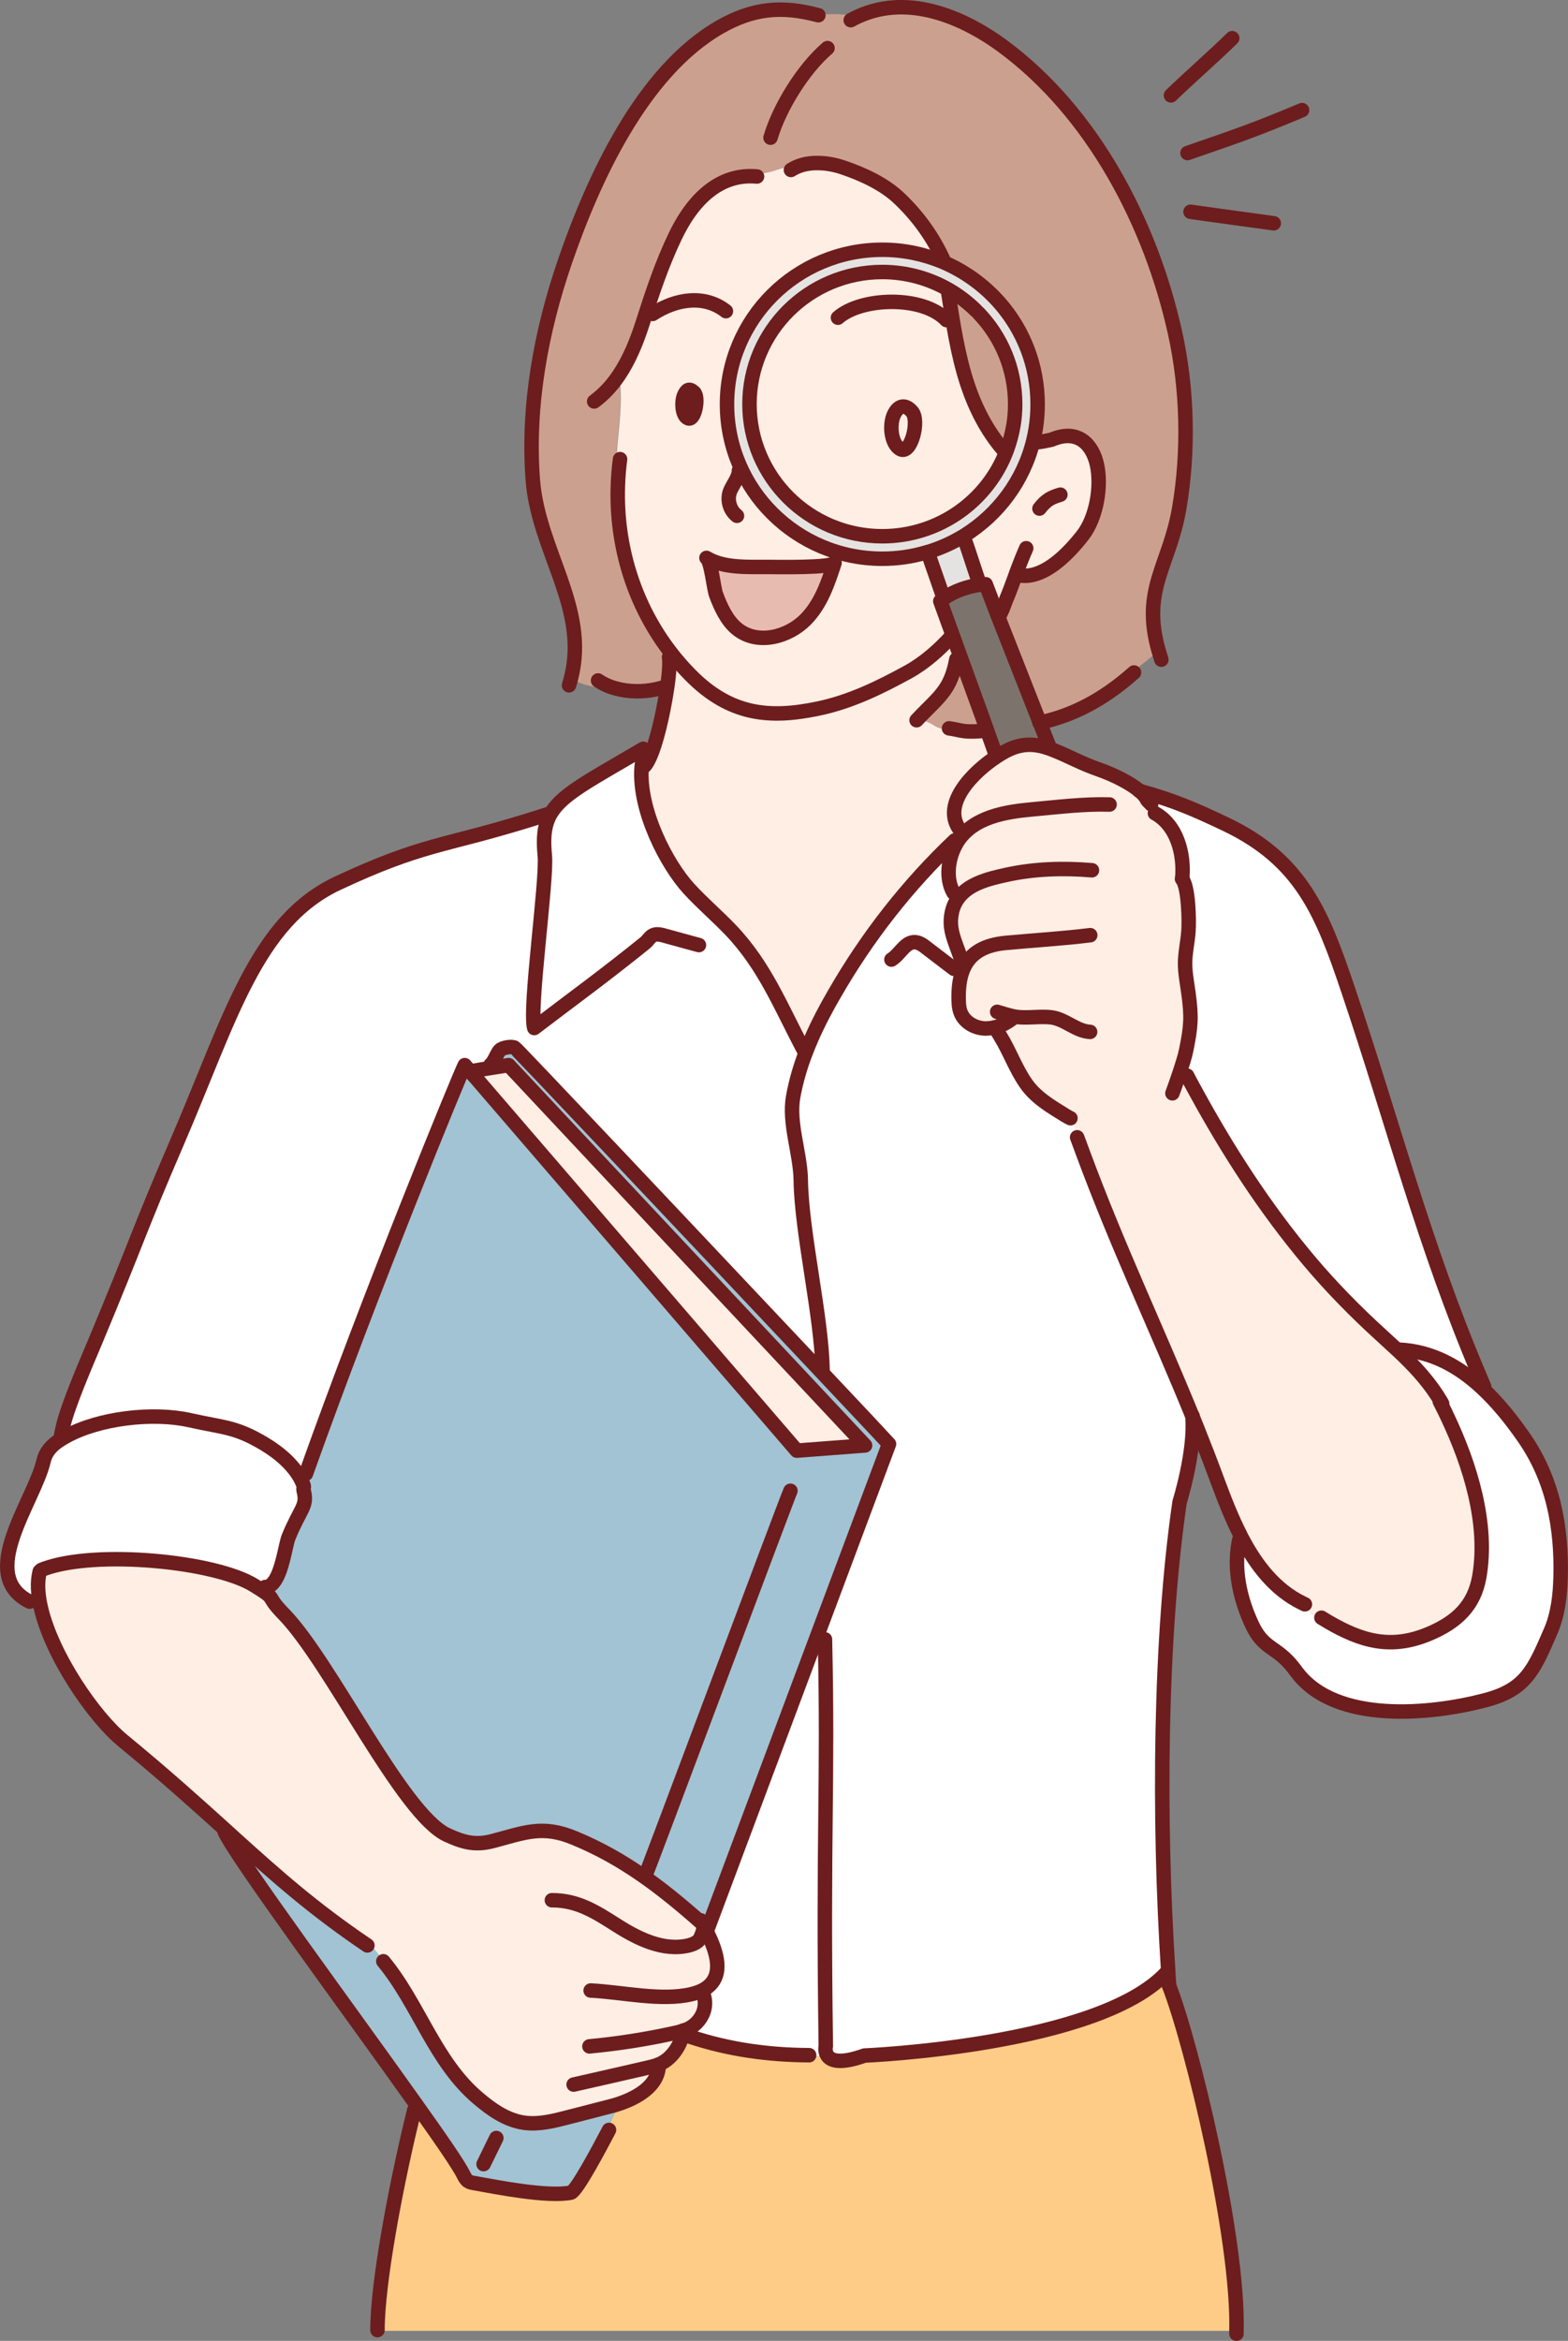 <svg width="130" height="194" viewBox="0 0 130 194" fill="none" xmlns="http://www.w3.org/2000/svg">
<rect x="0" y="0" width="130" height="194" fill="#808080" stroke="none"/>
<g clip-path="url(#clip0_11865_2130)">
<path d="M78.3 49.552C78.21 49.382 78.129 49.211 78.069 49.021H78.058C78.038 48.951 78.008 48.881 77.988 48.81C77.736 48.099 77.464 47.288 77.212 46.586C77.121 46.376 77.001 45.995 76.9 45.745C77.887 45.454 78.824 45.033 79.691 44.523C79.822 44.943 80.074 45.304 80.245 45.725L80.305 45.705C80.608 46.616 80.96 47.718 81.212 48.41V48.46C80.225 48.59 79.126 48.981 78.32 49.542C78.32 49.542 78.32 49.542 78.31 49.542L78.3 49.552Z" fill="#E5E3E1"/>
<path d="M79.59 54.321L81.484 59.54L81.827 60.502L81.676 60.552C80.124 60.692 79.862 60.572 79.197 60.442C78.633 60.542 77.897 60.392 77.494 60.131C76.96 59.781 76.618 59.851 76.315 59.35C77.938 57.677 78.834 57.106 79.288 54.641L79.197 54.601C79.288 54.391 79.378 54.19 79.469 53.98L79.59 54.311V54.321Z" fill="#CCA08F"/>
<path d="M41.291 88.414L42.178 88.274L71.731 119.792L66.068 120.223L39.447 89.316L39.327 89.186C39.679 89.055 40.042 88.915 40.395 88.785L40.354 88.564L40.717 88.504L40.838 88.484L41.281 88.414H41.291Z" fill="#FEEEE4"/>
<path d="M122.655 114.001C122.715 114.322 122.765 114.643 122.816 114.963C120.942 113.24 118.725 111.988 116.055 111.847L115.944 111.958C115.46 111.507 114.967 111.056 114.463 110.595C112.387 108.712 110.312 106.588 108.568 104.514C104.911 100.176 101.807 95.387 99.097 90.398C99.016 90.247 98.936 90.107 98.855 89.957C98.714 89.306 98.553 88.664 98.362 88.023L98.089 87.963C98.2 87.602 98.291 87.282 98.331 87.051C98.734 85.088 98.795 84.306 98.523 82.313C98.412 81.481 98.231 80.65 98.241 79.818C98.241 78.926 98.462 78.055 98.523 77.173C98.583 76.291 98.543 73.546 97.999 72.845C98.21 70.761 97.555 68.387 95.742 67.395L95.53 67.495C95.53 67.495 95.5 67.435 95.49 67.415C95.298 67.024 95.097 66.633 94.905 66.233L95.016 66.143C94.895 65.952 94.714 65.742 94.462 65.541C97.293 66.333 98.986 67.054 101.656 68.327C107.893 71.312 109.616 75.68 111.742 81.982C115.511 93.133 118.06 103.221 122.645 113.991L122.655 114.001Z" fill="white"/>
<path d="M89.787 95.587C89.626 95.147 89.464 94.706 89.293 94.255L89.354 94.225C89.092 93.674 88.84 93.133 88.578 92.582C88.487 92.532 88.406 92.492 88.316 92.431C87.087 91.68 85.837 90.949 85.011 89.727C84.185 88.514 83.701 87.102 82.925 85.869C82.774 85.629 82.623 85.388 82.482 85.148V85.128C82.2 85.198 81.928 85.238 81.645 85.228C80.809 85.208 79.963 84.727 79.64 83.946C79.449 83.485 79.459 82.964 79.459 82.463C79.479 81.461 79.65 80.64 79.993 79.988C79.963 79.868 79.933 79.748 79.902 79.628L79.741 79.668C79.681 79.507 79.62 79.347 79.56 79.187C79.157 78.025 78.663 77.053 78.854 75.851C78.945 75.3 79.126 74.849 79.388 74.478C79.368 74.308 79.358 74.138 79.348 73.967H79.026C78.331 72.765 78.592 71.052 79.267 69.89C79.298 69.84 79.328 69.799 79.348 69.749C79.348 69.729 79.348 69.699 79.348 69.679C79.388 69.349 79.439 69.028 79.479 68.697C78.048 66.604 80.628 63.999 82.582 62.716C82.593 62.716 82.603 62.696 82.613 62.696C82.855 62.536 83.086 62.406 83.298 62.285C84.547 61.614 85.635 61.584 86.925 62.035C86.976 62.045 87.026 62.065 87.066 62.085C87.147 62.115 87.218 62.145 87.298 62.175C88.628 62.696 89.575 63.267 91.077 63.788C92.306 64.209 93.646 64.89 94.432 65.552C94.674 65.752 94.865 65.962 94.986 66.153L94.875 66.243C95.067 66.634 95.268 67.024 95.46 67.425C95.47 67.455 95.49 67.485 95.5 67.505L95.712 67.405C97.525 68.397 98.18 70.771 97.969 72.855C98.513 73.556 98.553 76.302 98.493 77.183C98.432 78.065 98.22 78.947 98.21 79.828C98.21 80.67 98.382 81.491 98.493 82.323C98.764 84.306 98.704 85.098 98.301 87.061C98.251 87.302 98.17 87.623 98.059 87.973L98.331 88.033C98.523 88.674 98.684 89.316 98.825 89.967C98.906 90.117 98.986 90.257 99.067 90.408C101.787 95.397 104.881 100.186 108.538 104.524C110.281 106.598 112.357 108.722 114.433 110.605C114.936 111.066 115.43 111.517 115.914 111.968C116.075 112.118 116.236 112.268 116.397 112.429C117.526 113.531 118.564 114.693 119.41 116.105L119.35 116.145C119.551 116.546 119.753 116.947 119.954 117.368C121.869 121.405 123.39 126.314 122.624 130.682C122.211 133.067 120.75 134.429 118.463 135.401C115.259 136.754 112.8 135.982 110.13 134.429C109.213 134.279 108.377 133.678 107.954 132.857C105.707 131.754 104.155 129.761 102.946 127.477C102.916 127.406 102.875 127.346 102.845 127.276C102.079 125.793 101.455 124.19 100.891 122.648C100.346 121.165 99.782 119.722 99.218 118.31C99.097 118.009 98.976 117.708 98.855 117.408C95.853 110.034 92.669 103.392 89.777 95.587H89.787Z" fill="#FEEEE4"/>
<path d="M82.623 62.716C80.668 63.999 78.089 66.603 79.519 68.697C79.479 69.028 79.429 69.349 79.388 69.679L79.137 69.649C75.257 73.346 71.882 77.654 69.151 82.383C68.466 83.575 67.811 84.807 67.257 86.07C67.096 86.43 66.945 86.801 66.804 87.172L66.683 87.132C64.748 83.515 63.428 80.069 60.556 77.063C59.448 75.901 58.199 74.839 57.111 73.657C55.267 71.643 52.919 67.165 53.181 63.628H53.221C53.503 63.508 53.795 62.967 54.078 62.205C54.612 60.743 55.085 58.468 55.327 56.735C55.448 55.884 55.498 55.162 55.478 54.731H55.629C55.68 54.561 55.7 54.391 55.72 54.231C55.841 54.391 55.972 54.551 56.113 54.712C56.466 55.142 56.849 55.553 57.242 55.954C60.567 59.32 63.861 59.54 67.751 58.739C70.461 58.188 72.94 56.976 75.308 55.673C76.618 54.952 77.867 53.85 78.834 52.778L78.996 52.718L79.459 53.99C79.368 54.2 79.278 54.401 79.187 54.611L79.278 54.651C78.824 57.116 77.927 57.687 76.305 59.36C76.608 59.851 76.95 59.781 77.484 60.142C77.887 60.402 78.623 60.562 79.187 60.452C79.852 60.582 80.114 60.703 81.666 60.562L81.817 60.512L82.582 62.676L82.613 62.726L82.623 62.716Z" fill="#FEEEE4"/>
<path d="M22.661 131.163V132.336H22.419C22.268 132.155 22.016 131.965 21.069 131.374C17.865 129.4 8.02 128.418 3.688 130.001C3.597 130.031 3.517 130.061 3.436 130.101L3.305 130.222C3.083 131.073 3.134 132.105 3.396 133.227L3.305 133.247C3.073 133.037 2.831 132.816 2.6 132.606L2.469 132.756C-1.975 130.542 2.852 124.451 3.627 121.085C3.778 120.444 4.171 119.923 4.756 119.512C4.877 119.422 5.008 119.341 5.139 119.261C5.26 119.191 5.381 119.121 5.501 119.051C8.262 117.528 12.706 117.027 15.749 117.718C18.59 118.35 19.537 118.239 21.976 119.712C23.145 120.423 24.535 121.556 25.119 122.968C25.119 122.988 25.14 123.018 25.15 123.038C25.281 123.379 25.099 123.229 25.21 123.66C25.502 124.862 24.888 125.062 23.93 127.426C23.678 128.058 23.416 130.292 22.681 131.173L22.661 131.163Z" fill="white"/>
<path d="M67.045 170.316C63.73 170.296 60.446 169.855 57.221 168.783L56.748 168.583C56.798 168.453 56.859 168.333 56.909 168.202C56.959 168.182 57 168.162 57.05 168.142C57.755 167.802 58.249 167.16 58.4 166.469H58.461C58.682 165.838 58.823 165.167 58.884 164.485C60.012 163.343 59.297 161.44 58.531 159.967L58.622 159.917L73.686 119.672C73.635 119.602 71.358 117.178 68.043 113.661L68.184 113.531C68.124 109.193 66.441 102.15 66.38 97.812C66.35 95.588 65.363 93.103 65.746 90.919C65.977 89.636 66.34 88.384 66.814 87.172C66.955 86.801 67.106 86.441 67.267 86.07C67.821 84.797 68.466 83.575 69.161 82.383C71.882 77.644 75.257 73.336 79.147 69.649L79.399 69.68C79.399 69.68 79.399 69.73 79.399 69.75C79.368 69.8 79.338 69.84 79.318 69.89C78.633 71.052 78.381 72.765 79.076 73.977H79.399C79.399 74.138 79.419 74.308 79.439 74.468C79.177 74.839 78.985 75.29 78.905 75.841C78.713 77.053 79.207 78.025 79.61 79.177C79.66 79.337 79.721 79.498 79.791 79.658L79.953 79.618C79.983 79.738 80.013 79.858 80.043 79.979C79.691 80.63 79.519 81.451 79.509 82.453C79.509 82.954 79.499 83.475 79.691 83.936C80.013 84.717 80.86 85.188 81.696 85.218C81.978 85.218 82.26 85.188 82.532 85.118V85.138C82.683 85.379 82.835 85.619 82.986 85.859C83.751 87.102 84.245 88.514 85.071 89.717C85.897 90.939 87.147 91.66 88.376 92.422C88.457 92.472 88.547 92.522 88.638 92.572C88.9 93.123 89.152 93.664 89.414 94.215L89.354 94.245C89.515 94.686 89.686 95.127 89.847 95.578C92.739 103.382 95.923 110.024 98.926 117.398C99.168 120.313 97.858 124.491 97.858 124.491C96.225 135.732 96.084 150.64 96.921 163.453H96.8C91.198 169.555 71.741 170.356 71.741 170.356C69.695 171.088 68.93 170.777 68.658 170.346C68.144 170.406 67.62 170.416 67.106 170.376V170.316H67.045Z" fill="white"/>
<path d="M116.055 111.857C118.725 111.998 120.952 113.25 122.816 114.973C124.146 116.195 125.305 117.648 126.322 119.111C128.751 122.587 129.496 126.545 129.385 130.722C129.345 132.255 129.164 133.818 128.549 135.221C127.149 138.467 126.463 140.05 123.088 140.921C118.564 142.104 110.805 142.845 107.571 138.657C107.531 138.597 107.48 138.547 107.44 138.487C107.379 138.407 107.319 138.327 107.259 138.246C105.848 136.413 104.78 136.744 103.803 134.65C102.815 132.536 102.271 130.121 102.704 127.827C102.714 127.747 102.734 127.677 102.755 127.597L102.956 127.617C102.956 127.617 102.956 127.526 102.976 127.476C104.175 129.761 105.737 131.764 107.984 132.856C108.407 133.678 109.244 134.279 110.16 134.429C112.831 135.972 115.289 136.754 118.493 135.401C120.781 134.439 122.231 133.077 122.655 130.682C123.42 126.314 121.909 121.405 119.985 117.368C119.793 116.947 119.581 116.546 119.38 116.145L119.44 116.105C118.594 114.693 117.556 113.531 116.428 112.428C116.266 112.278 116.115 112.128 115.944 111.968L116.055 111.857Z" fill="white"/>
<path d="M40.384 88.785C40.032 88.915 39.669 89.055 39.316 89.185L39.075 88.905L38.53 88.274C38.027 89.296 30.752 107.028 25.512 121.726C25.462 121.866 25.412 122.006 25.361 122.146L25.583 122.337C25.442 122.577 25.291 122.818 25.129 123.038C25.129 123.018 25.109 122.998 25.099 122.968C24.525 121.555 23.124 120.413 21.956 119.712C19.517 118.239 18.57 118.359 15.729 117.718C12.686 117.037 8.242 117.538 5.481 119.051C5.36 119.121 5.229 119.191 5.119 119.261L5.058 119.061C5.108 118.78 5.169 118.49 5.239 118.199C5.643 116.396 7.224 112.799 7.849 111.306C11.547 102.45 11.406 102.27 14.671 94.695C19.114 84.386 21.24 76.341 28.031 73.176C34.994 69.919 36.787 70.13 43.518 68.066L43.478 67.946C44.193 67.655 44.929 67.415 45.674 67.245L45.745 67.285C46.702 65.792 48.828 64.68 52.868 62.315L53.403 62.426C53.382 62.496 53.362 62.576 53.342 62.646C53.322 62.736 53.302 62.826 53.282 62.927C53.241 63.147 53.211 63.387 53.191 63.618C52.939 67.154 55.277 71.633 57.121 73.647C58.209 74.829 59.448 75.891 60.567 77.053C63.438 80.058 64.758 83.495 66.693 87.121L66.814 87.162C66.35 88.374 65.977 89.616 65.746 90.909C65.363 93.103 66.35 95.577 66.38 97.801C66.451 102.139 68.124 109.182 68.184 113.52L68.043 113.651C67.156 112.709 66.199 111.687 65.181 110.615C56.053 100.927 42.823 86.911 42.651 86.821C42.389 86.681 41.644 86.811 41.432 87.021C41.342 87.101 41.261 87.252 41.17 87.422C41.059 87.642 40.939 87.883 40.818 88.053C40.767 88.123 40.707 88.183 40.657 88.224L40.697 88.494L40.334 88.554L40.374 88.775L40.384 88.785Z" fill="white"/>
<path d="M25.583 122.337L25.361 122.146C25.412 122.006 25.462 121.866 25.512 121.726C30.752 107.028 38.027 89.296 38.531 88.274L39.075 88.905L39.316 89.185L39.437 89.316L66.058 120.223L71.721 119.792L42.168 88.274L41.281 88.414C41.261 88.103 41.291 87.793 41.382 87.492L41.18 87.432C41.271 87.262 41.352 87.111 41.442 87.031C41.654 86.821 42.41 86.691 42.662 86.831C42.833 86.931 56.063 100.937 65.191 110.625C66.199 111.697 67.166 112.719 68.053 113.661C71.368 117.177 73.645 119.602 73.696 119.672L58.632 159.917L58.541 159.967C58.451 159.796 58.37 159.636 58.279 159.476C58.259 159.436 58.229 159.396 58.189 159.355C54.864 156.41 51.7 153.996 47.669 152.322C44.969 151.19 43.508 151.872 40.808 152.573C39.276 152.974 38.269 152.603 37.08 152.052C33.372 150.349 27.437 137.755 23.547 133.758C22.631 132.816 22.6 132.576 22.419 132.335H22.661V131.143C23.396 130.261 23.658 128.037 23.91 127.396C24.867 125.042 25.482 124.831 25.19 123.629C25.079 123.198 25.26 123.349 25.129 123.008C25.291 122.778 25.442 122.547 25.583 122.307V122.337Z" fill="#A1C3D3"/>
<path d="M96.87 163.573C96.89 163.904 96.91 164.235 96.941 164.565C98.855 169.514 102.714 185.514 102.523 193.168H31.286V193.098C31.286 189.181 32.797 181.346 34.037 176.107H33.976C34.006 175.495 34.188 174.904 34.49 174.393C36.525 177.249 38.037 179.443 38.41 180.214C38.51 180.415 38.621 180.625 38.803 180.755C38.954 180.855 39.135 180.885 39.306 180.916C41.251 181.266 45.402 182.088 47.317 181.707C47.79 181.617 49.805 177.79 50.349 176.758H50.329C50.581 175.906 50.944 175.095 51.397 174.333C52.858 173.832 54.461 172.881 54.592 171.358C54.702 171.228 54.813 171.087 54.924 170.947C55.871 170.416 56.526 169.284 56.627 168.312C56.718 168.282 56.818 168.252 56.909 168.212C56.849 168.342 56.798 168.462 56.748 168.593L57.221 168.793C60.446 169.865 63.73 170.306 67.045 170.326V170.386C67.559 170.426 68.083 170.416 68.597 170.356C68.869 170.787 69.635 171.097 71.68 170.366C71.68 170.366 91.147 169.574 96.739 163.473H96.86C96.86 163.473 96.86 163.543 96.86 163.583L96.87 163.573Z" fill="#FFCC88"/>
<path d="M54.934 170.947C54.833 171.007 54.722 171.057 54.612 171.107C54.612 171.188 54.612 171.278 54.612 171.358C54.481 172.881 52.879 173.832 51.418 174.333C51.166 174.424 50.924 174.494 50.692 174.554C49.473 174.864 48.254 175.185 47.035 175.496C45.876 175.796 44.667 176.097 43.478 175.936C41.986 175.736 40.747 174.834 39.659 173.913C36.052 170.857 34.742 166.118 31.79 162.552C31.457 162.041 31.064 161.57 30.641 161.129L30.48 161.249C26.016 158.234 22.963 155.518 19.477 152.373C19.235 152.152 18.983 151.932 18.741 151.701C16.343 149.527 13.693 147.133 10.217 144.288C7.809 142.314 4.323 137.245 3.406 133.257C3.144 132.135 3.093 131.103 3.315 130.252L3.446 130.131C3.527 130.101 3.617 130.061 3.698 130.031C8.041 128.448 17.875 129.42 21.079 131.404C22.026 131.985 22.278 132.175 22.429 132.376C22.61 132.616 22.631 132.846 23.558 133.798C27.447 137.796 33.382 150.389 37.09 152.092C38.279 152.633 39.296 153.004 40.818 152.613C43.528 151.902 44.979 151.231 47.679 152.363C51.72 154.036 54.874 156.45 58.199 159.396C58.239 159.426 58.269 159.466 58.289 159.516C58.37 159.676 58.461 159.836 58.551 160.007C59.317 161.48 60.032 163.383 58.904 164.525C58.834 165.206 58.692 165.878 58.481 166.519H58.42C58.269 167.2 57.786 167.851 57.07 168.182C57.02 168.202 56.98 168.222 56.929 168.242C56.839 168.282 56.748 168.312 56.647 168.342C56.546 169.314 55.891 170.446 54.944 170.977L54.934 170.947Z" fill="#FEEEE4"/>
<path d="M31.78 162.542C34.732 166.108 36.042 170.857 39.649 173.903C40.737 174.824 41.976 175.716 43.468 175.926C44.667 176.087 45.866 175.786 47.025 175.486C48.244 175.175 49.463 174.854 50.682 174.544C50.914 174.484 51.156 174.414 51.407 174.323C50.944 175.075 50.591 175.886 50.34 176.728H50.36C49.826 177.77 47.8 181.597 47.327 181.687C45.412 182.068 41.261 181.246 39.316 180.896C39.145 180.866 38.964 180.826 38.813 180.735C38.621 180.615 38.52 180.405 38.42 180.194C38.037 179.433 36.525 177.239 34.5 174.374C28.999 166.639 19.678 154.026 18.62 151.772L18.721 151.651C18.973 151.872 19.215 152.102 19.457 152.323C22.943 155.468 25.996 158.183 30.46 161.199L30.621 161.079C31.044 161.52 31.427 161.991 31.77 162.502L31.78 162.542Z" fill="#A1C3D3"/>
<path d="M67.811 1.252C68.909 1.112 70.038 1.152 71.126 1.372C75.57 -0.671 80.305 1.753 83.056 3.767C90.633 9.317 95.419 18.574 97.414 27.551C98.452 32.22 98.573 37.409 97.767 42.128C96.941 46.917 94.613 48.841 96.054 53.91C95.379 54.521 94.674 55.092 93.938 55.613L94.019 55.733C91.349 58.118 88.759 59.34 86.21 59.891L82.794 51.205C82.865 51.065 82.935 50.924 83.006 50.784L82.975 50.764C83.187 50.343 83.278 49.993 83.429 49.642C83.671 49.071 83.882 48.49 84.114 47.859C84.497 47.919 84.94 47.869 85.303 47.819L85.283 47.698C86.935 47.498 88.588 45.855 89.757 44.352C90.895 42.88 91.318 40.295 90.925 38.511C90.563 36.868 89.374 35.496 87.167 36.438C87.167 36.438 85.888 36.738 85.837 36.618L85.626 36.568C85.716 36.207 85.787 35.846 85.847 35.476C85.948 34.835 85.998 34.163 85.998 33.492C85.998 30.296 84.819 27.361 82.865 25.116C81.565 23.624 79.922 22.432 78.048 21.66C78.038 21.49 78.028 21.329 78.008 21.159C77.141 19.376 75.932 17.753 74.481 16.39C73.242 15.228 71.459 14.407 69.857 13.866C69.222 13.655 68.547 13.515 67.882 13.505C67.6 13.505 67.317 13.505 67.045 13.545C66.038 13.635 65.03 13.846 64.073 14.176C63.66 14.316 62.944 14.336 62.582 14.617C60.053 14.437 57.715 15.94 55.982 19.516C54.853 21.851 54.037 24.305 53.251 26.77C52.768 28.272 52.163 29.785 51.287 31.088C51.78 34.113 50.813 37.229 51.115 40.295H51.196C51.035 45.224 52.526 50.203 55.7 54.231C55.69 54.401 55.66 54.571 55.609 54.731H55.458C55.478 55.172 55.428 55.894 55.307 56.745L55.136 56.725C54.864 56.815 54.592 56.906 54.309 56.996L54.34 57.136C53.261 57.366 52.093 57.356 51.055 57.076C49.896 57.076 48.103 56.845 47.317 56.154C48.768 50.383 44.586 45.645 44.133 39.774C43.669 33.662 44.818 27.441 46.803 21.67C49.11 14.968 53.171 5.951 59.66 2.244C62.38 0.691 64.758 0.461 67.761 1.262L67.811 1.252Z" fill="#CCA08F"/>
<path d="M82.986 50.764L83.016 50.784C82.945 50.925 82.875 51.065 82.804 51.205L82.713 50.985L81.736 48.42C81.575 48.42 81.404 48.44 81.222 48.47V48.42C80.97 47.729 80.618 46.627 80.315 45.715L80.255 45.735C80.084 45.324 79.832 44.953 79.701 44.533C79.781 44.483 79.872 44.432 79.953 44.382C82.764 42.649 84.85 39.864 85.656 36.578L85.867 36.628C85.908 36.748 87.197 36.448 87.197 36.448C89.404 35.506 90.593 36.878 90.956 38.522C91.349 40.305 90.925 42.89 89.787 44.362C88.618 45.875 86.966 47.508 85.313 47.709L85.333 47.829C84.971 47.879 84.527 47.919 84.144 47.869C83.913 48.5 83.701 49.081 83.459 49.652C83.308 50.003 83.217 50.353 83.006 50.774L82.986 50.764Z" fill="#FEEEE4"/>
<path d="M86.21 59.891L87.006 61.905L86.956 62.035C85.666 61.584 84.578 61.614 83.328 62.286C83.117 62.396 82.885 62.536 82.643 62.696C82.643 62.696 82.623 62.706 82.613 62.716L82.583 62.666L81.817 60.502L81.474 59.541L79.58 54.321L79.459 53.99L78.996 52.708L77.948 49.822C78.058 49.732 78.169 49.642 78.29 49.552C78.29 49.552 78.29 49.552 78.3 49.552C79.106 48.981 80.205 48.6 81.202 48.47C81.374 48.45 81.545 48.43 81.716 48.42L82.693 50.985L82.784 51.205L86.2 59.891H86.21Z" fill="#7C746C"/>
<path d="M79.691 44.533C78.824 45.044 77.887 45.454 76.9 45.755C76.839 45.775 76.769 45.795 76.708 45.815C75.58 46.146 74.381 46.316 73.151 46.316C66.038 46.316 60.274 40.585 60.274 33.512C60.274 26.439 66.038 20.709 73.151 20.709C74.895 20.709 76.557 21.059 78.079 21.68C79.943 22.452 81.585 23.644 82.895 25.137C84.85 27.381 86.028 30.306 86.028 33.512C86.028 34.184 85.978 34.845 85.877 35.496C85.817 35.867 85.746 36.227 85.656 36.588C84.84 39.874 82.754 42.649 79.953 44.392C79.872 44.443 79.781 44.493 79.701 44.543L79.691 44.533ZM84.034 35.195C84.124 34.644 84.164 34.073 84.164 33.502C84.164 30.577 83.016 27.922 81.132 25.958L80.93 25.758C80.235 25.067 79.459 24.476 78.603 23.985C76.99 23.073 75.126 22.542 73.141 22.542C67.055 22.542 62.128 27.451 62.128 33.492C62.128 39.533 67.055 44.443 73.141 44.443C77.867 44.443 81.907 41.477 83.459 37.319C83.711 36.638 83.903 35.927 84.023 35.185L84.034 35.195Z" fill="#E5E3E1"/>
<path d="M84.165 33.502C84.165 34.083 84.114 34.644 84.034 35.195C83.913 35.937 83.731 36.648 83.469 37.329L83.147 37.239C81.827 35.706 80.87 33.823 80.225 31.899C79.378 29.354 79.006 26.689 78.582 24.035L78.613 23.984C79.469 24.475 80.245 25.066 80.94 25.758L81.142 25.958C83.016 27.922 84.175 30.577 84.175 33.502H84.165Z" fill="#CCA08F"/>
<path d="M83.147 37.239L83.469 37.329C81.907 41.487 77.877 44.452 73.151 44.452C67.066 44.452 62.138 39.543 62.138 33.502C62.138 27.461 67.066 22.552 73.151 22.552C75.136 22.552 77.001 23.073 78.613 23.994L78.582 24.044C79.006 26.7 79.378 29.364 80.225 31.909C80.87 33.833 81.827 35.716 83.147 37.249V37.239ZM74.693 37.249C75.529 37.65 76.265 34.865 75.62 34.123C74.995 33.412 74.471 33.692 74.159 34.304C73.706 35.205 73.897 36.868 74.693 37.259V37.249Z" fill="#FEEEE4"/>
<path d="M62.612 14.617C62.975 14.346 63.69 14.326 64.103 14.176C65.06 13.845 66.068 13.635 67.076 13.545C67.358 13.525 67.63 13.505 67.912 13.505C68.577 13.515 69.262 13.655 69.887 13.866C71.499 14.407 73.282 15.228 74.512 16.39C75.963 17.753 77.172 19.376 78.038 21.159C78.048 21.329 78.058 21.49 78.079 21.66C76.557 21.029 74.895 20.688 73.151 20.688C66.038 20.688 60.274 26.419 60.274 33.492C60.274 40.565 66.038 46.296 73.151 46.296C74.391 46.296 75.58 46.125 76.708 45.795C76.769 45.775 76.839 45.755 76.9 45.735C77 45.985 77.121 46.366 77.212 46.576C77.464 47.278 77.736 48.089 77.988 48.8C78.008 48.87 78.038 48.941 78.058 49.011H78.069C78.129 49.191 78.2 49.361 78.3 49.532C78.179 49.612 78.058 49.702 77.958 49.802L79.006 52.688L78.844 52.748C77.877 53.81 76.628 54.922 75.318 55.643C72.95 56.946 70.471 58.158 67.761 58.709C63.871 59.51 60.567 59.3 57.252 55.924C56.859 55.523 56.476 55.102 56.123 54.681C55.992 54.521 55.861 54.361 55.73 54.2C52.556 50.173 51.055 45.194 51.226 40.264H51.145C50.843 37.199 51.821 34.083 51.317 31.058C52.193 29.755 52.798 28.242 53.282 26.739C54.078 24.275 54.884 21.82 56.012 19.486C57.745 15.909 60.073 14.407 62.612 14.587V14.617ZM66.804 51.325C68.073 50.033 68.647 48.299 69.192 46.636C69.05 47.087 64.315 46.987 63.69 46.987C62.038 46.977 60.023 47.107 58.582 46.236C58.965 46.466 59.186 48.79 59.378 49.281C59.74 50.253 60.244 51.395 61.09 52.096C62.813 53.519 65.383 52.788 66.814 51.335L66.804 51.325ZM57.06 34.674C57.604 34.874 57.977 32.921 57.534 32.51C57.111 32.119 56.909 32.35 56.738 32.711C56.476 33.252 56.526 34.484 57.06 34.674Z" fill="#FEEEE4"/>
<path d="M75.61 34.113C76.265 34.864 75.529 37.65 74.683 37.239C73.877 36.848 73.686 35.185 74.149 34.283C74.461 33.672 74.985 33.392 75.61 34.103V34.113Z" fill="#FEEEE4"/>
<path d="M69.181 46.636C68.637 48.309 68.073 50.033 66.793 51.325C65.363 52.778 62.793 53.509 61.07 52.087C60.224 51.385 59.72 50.243 59.358 49.271C59.176 48.78 58.944 46.456 58.562 46.226C60.002 47.107 62.017 46.967 63.67 46.977C64.295 46.977 69.03 47.077 69.171 46.626L69.181 46.636Z" fill="#E8BBB1"/>
<path d="M41.191 87.432L41.392 87.492C41.301 87.793 41.271 88.103 41.291 88.414L40.848 88.484L40.727 88.504L40.687 88.234C40.737 88.194 40.797 88.133 40.848 88.063C40.969 87.893 41.09 87.642 41.201 87.432H41.191Z" fill="#FEEEE4"/>
<path d="M74.149 34.294C74.461 33.682 74.985 33.402 75.61 34.113C76.265 34.865 75.529 37.65 74.683 37.239C73.877 36.848 73.686 35.185 74.149 34.284V34.294Z" stroke="#6D1D1D" stroke-width="1.2" stroke-linecap="round" stroke-linejoin="round"/>
<path d="M56.738 32.711C56.919 32.35 57.111 32.119 57.534 32.51C57.977 32.921 57.604 34.874 57.06 34.674C56.526 34.474 56.476 33.242 56.738 32.711Z" stroke="#6D1D1D" stroke-width="1.2" stroke-linecap="round" stroke-linejoin="round"/>
<path d="M69.474 26.329C71.408 24.625 76.527 24.465 78.472 26.529" stroke="#6D1D1D" stroke-width="1.2" stroke-linecap="round" stroke-linejoin="round"/>
<path d="M54.108 26.018C56.083 24.726 58.441 24.415 60.184 25.788" stroke="#6D1D1D" stroke-width="1.2" stroke-linecap="round" stroke-linejoin="round"/>
<path d="M76.9 45.745C76.839 45.765 76.769 45.785 76.708 45.805C75.58 46.135 74.381 46.306 73.151 46.306C66.038 46.306 60.274 40.575 60.274 33.502C60.274 26.429 66.038 20.698 73.151 20.698C74.895 20.698 76.557 21.049 78.079 21.67C79.943 22.442 81.585 23.634 82.895 25.127C84.85 27.371 86.028 30.296 86.028 33.502C86.028 34.173 85.978 34.834 85.877 35.486C85.817 35.856 85.746 36.217 85.656 36.578C84.84 39.864 82.754 42.639 79.953 44.382C79.872 44.432 79.781 44.482 79.701 44.532C78.834 45.043 77.897 45.454 76.91 45.755" stroke="#6D1D1D" stroke-width="1.2" stroke-linecap="round" stroke-linejoin="round"/>
<path d="M80.94 25.758C80.245 25.067 79.469 24.476 78.613 23.985C77.001 23.073 75.136 22.542 73.151 22.542C67.066 22.542 62.138 27.451 62.138 33.492C62.138 39.533 67.066 44.443 73.151 44.443C77.877 44.443 81.918 41.477 83.469 37.319C83.721 36.638 83.913 35.927 84.034 35.185C84.124 34.634 84.165 34.063 84.165 33.492C84.165 30.567 83.016 27.912 81.132 25.948" stroke="#6D1D1D" stroke-width="1.2" stroke-linecap="round" stroke-linejoin="round"/>
<path d="M77.061 46.166C77.061 46.166 77.081 46.206 77.081 46.236C77.121 46.356 77.162 46.466 77.202 46.596C77.454 47.298 77.726 48.109 77.978 48.821C77.998 48.891 78.028 48.961 78.048 49.031C78.089 49.141 78.129 49.251 78.169 49.361" stroke="#6D1D1D" stroke-width="1.2" stroke-linecap="round" stroke-linejoin="round"/>
<path d="M80.003 44.793C80.094 45.053 80.205 45.364 80.316 45.705C80.618 46.616 80.97 47.718 81.222 48.41" stroke="#6D1D1D" stroke-width="1.2" stroke-linecap="round" stroke-linejoin="round"/>
<path d="M82.593 62.666L81.827 60.502L81.484 59.541L79.59 54.321L79.469 53.99L79.006 52.708L77.958 49.822C78.069 49.732 78.179 49.642 78.3 49.552C78.3 49.552 78.3 49.552 78.31 49.552C79.116 48.981 80.215 48.6 81.212 48.47C81.383 48.45 81.555 48.43 81.726 48.42L82.704 50.985L82.794 51.205L86.21 59.891L87.006 61.905" stroke="#6D1D1D" stroke-width="1.2" stroke-linecap="round" stroke-linejoin="round"/>
<path d="M69.181 46.637C69.04 47.087 64.305 46.987 63.68 46.987C62.028 46.977 60.012 47.108 58.572 46.236C58.954 46.466 59.176 48.791 59.367 49.282C59.73 50.253 60.234 51.395 61.08 52.097C62.803 53.519 65.373 52.788 66.804 51.335C68.073 50.043 68.647 48.31 69.192 46.647L69.181 46.637Z" stroke="#6D1D1D" stroke-width="1.2" stroke-linecap="round" stroke-linejoin="round"/>
<path d="M61.262 39.002C61.282 39.523 60.748 40.185 60.547 40.666C60.244 41.377 60.486 42.279 61.101 42.749" stroke="#6D1D1D" stroke-width="1.2" stroke-linecap="round" stroke-linejoin="round"/>
<path d="M51.407 38.051C51.357 38.422 51.317 38.802 51.287 39.183C51.256 39.554 51.236 39.924 51.226 40.295C51.065 45.224 52.556 50.203 55.73 54.231C55.851 54.391 55.982 54.551 56.123 54.712C56.476 55.142 56.859 55.553 57.252 55.954C60.577 59.32 63.871 59.541 67.761 58.739C70.471 58.188 72.95 56.976 75.318 55.673C76.628 54.952 77.877 53.85 78.844 52.778" stroke="#6D1D1D" stroke-width="1.2" stroke-linecap="round" stroke-linejoin="round"/>
<path d="M82.885 50.954C82.925 50.894 82.955 50.834 82.986 50.774C83.197 50.353 83.288 50.003 83.439 49.652C83.681 49.081 83.892 48.5 84.124 47.869C84.174 47.738 84.215 47.608 84.265 47.468C84.497 46.847 84.759 46.175 85.081 45.434" stroke="#6D1D1D" stroke-width="1.2" stroke-linecap="round" stroke-linejoin="round"/>
<path d="M84.517 47.688C84.517 47.688 84.547 47.688 84.567 47.688C84.809 47.728 85.061 47.728 85.303 47.698C86.956 47.498 88.608 45.855 89.777 44.352C90.915 42.879 91.339 40.294 90.946 38.511C90.583 36.868 89.394 35.496 87.187 36.437C87.187 36.437 85.908 36.738 85.857 36.618" stroke="#6D1D1D" stroke-width="1.2" stroke-linecap="round" stroke-linejoin="round"/>
<path d="M86.18 42.148C86.734 41.447 87.107 41.236 87.913 40.996" stroke="#6D1D1D" stroke-width="1.2" stroke-linecap="round" stroke-linejoin="round"/>
<path d="M102.16 3.166C100.78 4.529 98.472 6.552 97.082 7.905" stroke="#6D1D1D" stroke-width="1.2" stroke-linecap="round" stroke-linejoin="round"/>
<path d="M107.954 9.127C104.266 10.66 103.238 11.04 98.452 12.684" stroke="#6D1D1D" stroke-width="1.2" stroke-linecap="round" stroke-linejoin="round"/>
<path d="M105.606 18.505C103.309 18.194 101.001 17.873 98.704 17.553" stroke="#6D1D1D" stroke-width="1.2" stroke-linecap="round" stroke-linejoin="round"/>
<path d="M95.439 66.653C95.319 66.503 95.147 66.393 95.067 66.223C95.057 66.193 95.036 66.172 95.026 66.142C94.905 65.952 94.724 65.742 94.472 65.541C93.686 64.88 92.346 64.209 91.117 63.778C89.616 63.257 88.658 62.686 87.338 62.165C87.268 62.135 87.187 62.105 87.107 62.075C87.056 62.055 87.006 62.035 86.966 62.025C85.676 61.574 84.588 61.604 83.338 62.275C83.127 62.386 82.895 62.526 82.653 62.686C82.653 62.686 82.633 62.696 82.623 62.706C80.668 63.989 78.089 66.593 79.519 68.687C79.57 68.767 79.63 68.838 79.691 68.918" stroke="#6D1D1D" stroke-width="1.2" stroke-linecap="round" stroke-linejoin="round"/>
<path d="M91.993 66.674C89.877 66.614 87.701 66.884 85.615 67.074C83.379 67.275 80.688 67.695 79.378 69.759C79.348 69.809 79.318 69.85 79.298 69.9C78.613 71.062 78.361 72.775 79.056 73.987" stroke="#6D1D1D" stroke-width="1.2" stroke-linecap="round" stroke-linejoin="round"/>
<path d="M98.009 72.845C98.22 70.761 97.566 68.387 95.752 67.395" stroke="#6D1D1D" stroke-width="1.2" stroke-linecap="round" stroke-linejoin="round"/>
<path d="M90.532 72.124C88.165 71.924 85.756 71.994 83.429 72.505C81.907 72.835 80.265 73.256 79.409 74.478C79.147 74.849 78.955 75.3 78.875 75.851C78.683 77.063 79.177 78.035 79.58 79.187C79.63 79.347 79.691 79.508 79.761 79.668" stroke="#6D1D1D" stroke-width="1.2" stroke-linecap="round" stroke-linejoin="round"/>
<path d="M90.391 77.504C88.054 77.794 85.726 77.925 83.379 78.145C81.696 78.305 80.608 78.906 80.013 79.999C79.66 80.65 79.489 81.471 79.479 82.473C79.479 82.974 79.469 83.495 79.66 83.956C79.983 84.737 80.829 85.208 81.666 85.238C81.948 85.238 82.23 85.208 82.502 85.138C82.562 85.128 82.623 85.108 82.683 85.088C83.147 84.938 83.59 84.687 83.973 84.387" stroke="#6D1D1D" stroke-width="1.2" stroke-linecap="round" stroke-linejoin="round"/>
<path d="M82.673 83.856C83.106 83.986 83.55 84.126 83.993 84.226C85.001 84.447 86.129 84.186 87.177 84.316C88.346 84.477 89.213 85.458 90.381 85.519" stroke="#6D1D1D" stroke-width="1.2" stroke-linecap="round" stroke-linejoin="round"/>
<path d="M98.009 72.845C98.553 73.546 98.593 76.292 98.533 77.173C98.472 78.055 98.261 78.936 98.251 79.818C98.251 80.66 98.422 81.481 98.533 82.313C98.805 84.296 98.744 85.088 98.341 87.052C98.291 87.292 98.21 87.613 98.1 87.963C97.828 88.875 97.414 90.037 97.203 90.608" stroke="#6D1D1D" stroke-width="1.2" stroke-linecap="round" stroke-linejoin="round"/>
<path d="M82.492 85.158C82.643 85.398 82.794 85.639 82.935 85.879C83.701 87.121 84.195 88.534 85.021 89.736C85.847 90.959 87.097 91.68 88.326 92.441C88.406 92.491 88.497 92.541 88.588 92.591C88.638 92.622 88.699 92.652 88.749 92.672" stroke="#6D1D1D" stroke-width="1.2" stroke-linecap="round" stroke-linejoin="round"/>
<path d="M98.875 117.408C98.996 117.708 99.117 118.009 99.238 118.309C99.802 119.722 100.367 121.165 100.911 122.647C101.485 124.19 102.1 125.783 102.865 127.276C102.896 127.346 102.936 127.406 102.966 127.476C104.165 129.761 105.727 131.764 107.974 132.856C108.044 132.896 108.115 132.927 108.186 132.957" stroke="#6D1D1D" stroke-width="1.2" stroke-linecap="round" stroke-linejoin="round"/>
<path d="M89.303 94.255C89.464 94.696 89.636 95.136 89.797 95.587C92.689 103.392 95.873 110.034 98.875 117.408" stroke="#6D1D1D" stroke-width="1.2" stroke-linecap="round" stroke-linejoin="round"/>
<path d="M98.422 89.145C98.563 89.426 98.704 89.697 98.855 89.967C98.936 90.117 99.016 90.258 99.097 90.408C101.818 95.397 104.911 100.186 108.568 104.524C110.312 106.598 112.387 108.722 114.463 110.605C114.967 111.066 115.46 111.517 115.944 111.968C116.105 112.118 116.266 112.268 116.428 112.429C117.556 113.531 118.594 114.693 119.44 116.106L119.561 116.316" stroke="#6D1D1D" stroke-width="1.2" stroke-linecap="round" stroke-linejoin="round"/>
<path d="M109.556 134.069C109.757 134.189 109.959 134.309 110.15 134.429C112.821 135.972 115.279 136.754 118.483 135.401C120.77 134.439 122.221 133.077 122.645 130.682C123.41 126.314 121.899 121.405 119.974 117.368C119.783 116.947 119.571 116.546 119.37 116.146" stroke="#6D1D1D" stroke-width="1.2" stroke-linecap="round" stroke-linejoin="round"/>
<path d="M116.055 111.857C118.725 111.998 120.952 113.25 122.816 114.973C124.146 116.195 125.305 117.648 126.322 119.111C128.751 122.587 129.496 126.545 129.385 130.722C129.345 132.255 129.164 133.818 128.549 135.221C127.149 138.467 126.463 140.05 123.088 140.921C118.564 142.104 110.805 142.845 107.571 138.657C107.531 138.597 107.48 138.547 107.44 138.487C107.379 138.407 107.319 138.327 107.259 138.246C105.848 136.413 104.78 136.744 103.803 134.65C102.815 132.536 102.271 130.121 102.704 127.827C102.714 127.747 102.734 127.677 102.755 127.597" stroke="#6D1D1D" stroke-width="1.2" stroke-linecap="round" stroke-linejoin="round"/>
<path d="M94.462 65.541C94.462 65.541 94.462 65.541 94.472 65.541C97.303 66.333 98.996 67.054 101.666 68.327C107.903 71.312 109.626 75.68 111.752 81.982C115.521 93.133 118.07 103.221 122.655 113.991C122.735 114.182 122.816 114.372 122.896 114.562C122.947 114.683 122.997 114.803 123.048 114.913" stroke="#6D1D1D" stroke-width="1.2" stroke-linecap="round" stroke-linejoin="round"/>
<path d="M45.382 67.485C44.717 67.706 44.092 67.896 43.508 68.076C36.777 70.14 34.984 69.93 28.021 73.186C21.23 76.352 19.104 84.397 14.661 94.706C11.396 102.28 11.537 102.46 7.839 111.317C7.214 112.809 5.643 116.416 5.229 118.209C5.159 118.5 5.098 118.791 5.048 119.071" stroke="#6D1D1D" stroke-width="1.2" stroke-linecap="round" stroke-linejoin="round"/>
<path d="M68.194 113.531C68.134 109.193 66.451 102.15 66.391 97.812C66.36 95.588 65.373 93.103 65.756 90.919C65.987 89.636 66.35 88.384 66.824 87.172C66.965 86.801 67.116 86.441 67.277 86.07C67.831 84.797 68.476 83.575 69.171 82.383C71.892 77.644 75.267 73.336 79.157 69.649" stroke="#6D1D1D" stroke-width="1.2" stroke-linecap="round" stroke-linejoin="round"/>
<path d="M21.986 131.524C21.986 131.524 22.016 131.524 22.026 131.524C22.117 131.524 22.218 131.504 22.308 131.454C22.439 131.394 22.56 131.294 22.671 131.154C23.407 130.272 23.668 128.048 23.92 127.407C24.878 125.052 25.492 124.842 25.2 123.64C25.089 123.209 25.27 123.359 25.14 123.018C25.14 122.998 25.119 122.978 25.109 122.948C24.535 121.536 23.134 120.394 21.966 119.692C19.527 118.22 18.58 118.34 15.739 117.699C12.696 117.017 8.252 117.518 5.491 119.031C5.37 119.101 5.24 119.171 5.129 119.241C4.998 119.322 4.867 119.402 4.746 119.492C4.171 119.903 3.768 120.414 3.617 121.065C2.841 124.431 -1.985 130.522 2.459 132.736" stroke="#6D1D1D" stroke-width="1.2" stroke-linecap="round" stroke-linejoin="round"/>
<path d="M3.295 130.231C3.073 131.083 3.124 132.115 3.386 133.237C4.302 137.224 7.789 142.294 10.197 144.267C13.673 147.123 16.323 149.517 18.721 151.681C18.973 151.902 19.215 152.132 19.457 152.352C22.943 155.498 25.996 158.213 30.46 161.229" stroke="#6D1D1D" stroke-width="1.2" stroke-linecap="round" stroke-linejoin="round"/>
<path d="M31.78 162.542C34.732 166.108 36.042 170.857 39.649 173.903C40.737 174.824 41.977 175.716 43.468 175.926C44.667 176.087 45.866 175.786 47.025 175.486C48.244 175.175 49.463 174.854 50.682 174.544C50.914 174.484 51.156 174.414 51.408 174.323C52.869 173.822 54.471 172.871 54.602 171.348C54.602 171.268 54.602 171.178 54.602 171.097" stroke="#6D1D1D" stroke-width="1.2" stroke-linecap="round" stroke-linejoin="round"/>
<path d="M47.559 172.761C49.554 172.31 51.538 171.859 53.534 171.398C53.896 171.318 54.269 171.228 54.612 171.097C54.722 171.057 54.823 170.997 54.934 170.937C55.881 170.406 56.536 169.274 56.637 168.302C56.637 168.302 56.637 168.302 56.637 168.282" stroke="#6D1D1D" stroke-width="1.2" stroke-linecap="round" stroke-linejoin="round"/>
<path d="M48.868 169.595C51.206 169.374 53.534 169.014 55.811 168.513C56.083 168.453 56.365 168.392 56.627 168.302C56.718 168.272 56.818 168.242 56.909 168.202C56.959 168.182 57 168.162 57.05 168.142C57.755 167.801 58.249 167.16 58.4 166.469C58.481 166.068 58.461 165.647 58.31 165.267" stroke="#6D1D1D" stroke-width="1.2" stroke-linecap="round" stroke-linejoin="round"/>
<path d="M48.969 164.966C51.538 165.086 54.843 165.867 57.332 165.266C58.048 165.096 58.551 164.826 58.884 164.485C60.012 163.343 59.297 161.439 58.531 159.967C58.441 159.796 58.36 159.636 58.269 159.476C58.209 159.365 58.148 159.255 58.088 159.145" stroke="#6D1D1D" stroke-width="1.2" stroke-linecap="round" stroke-linejoin="round"/>
<path d="M3.426 130.111C3.506 130.081 3.597 130.041 3.678 130.011C8.02 128.428 17.855 129.4 21.059 131.384C22.006 131.965 22.258 132.155 22.409 132.355C22.59 132.596 22.61 132.826 23.538 133.778C27.427 137.776 33.361 150.369 37.069 152.072C38.258 152.613 39.276 152.984 40.798 152.593C43.508 151.882 44.959 151.21 47.659 152.343C51.7 154.016 54.853 156.43 58.179 159.376C58.219 159.406 58.249 159.446 58.269 159.496C58.37 159.696 58.31 159.987 58.209 160.257C58.158 160.398 58.098 160.528 58.048 160.638C57.886 160.959 57.483 161.129 57.1 161.229C55.015 161.73 52.889 160.678 51.146 159.566C49.392 158.454 47.911 157.482 45.755 157.482" stroke="#6D1D1D" stroke-width="1.2" stroke-linecap="round" stroke-linejoin="round"/>
<path d="M25.361 122.147C25.412 122.007 25.462 121.866 25.512 121.726C30.752 107.029 38.027 89.296 38.531 88.274L39.075 88.905L39.316 89.186L39.437 89.316L66.058 120.223L71.721 119.792L42.168 88.274L41.281 88.414L40.838 88.484L40.717 88.504L40.354 88.564H40.334L39.246 88.745" stroke="#6D1D1D" stroke-width="1.2" stroke-linecap="round" stroke-linejoin="round"/>
<path d="M40.677 88.234C40.727 88.193 40.788 88.133 40.838 88.063C40.959 87.893 41.08 87.642 41.191 87.432C41.281 87.262 41.362 87.111 41.453 87.031C41.664 86.821 42.42 86.691 42.672 86.831C42.843 86.931 56.073 100.937 65.201 110.625C66.209 111.697 67.176 112.719 68.063 113.661C71.378 117.177 73.655 119.602 73.706 119.672L58.642 159.917" stroke="#6D1D1D" stroke-width="1.2" stroke-linecap="round" stroke-linejoin="round"/>
<path d="M18.62 151.802C19.678 154.056 28.999 166.659 34.5 174.404C36.535 177.259 38.047 179.453 38.42 180.224C38.52 180.425 38.631 180.635 38.813 180.765C38.964 180.866 39.145 180.896 39.316 180.926C41.261 181.276 45.412 182.098 47.327 181.717C47.8 181.627 49.816 177.8 50.36 176.768C50.44 176.608 50.491 176.518 50.491 176.518" stroke="#6D1D1D" stroke-width="1.2" stroke-linecap="round" stroke-linejoin="round"/>
<path d="M40.092 179.353C40.445 178.632 40.797 177.91 41.15 177.189" stroke="#6D1D1D" stroke-width="1.2" stroke-linecap="round" stroke-linejoin="round"/>
<path d="M53.493 155.469C53.846 154.687 65.181 124.331 65.534 123.549" stroke="#6D1D1D" stroke-width="1.2" stroke-linecap="round" stroke-linejoin="round"/>
<path d="M96.931 164.566C96.911 164.235 96.88 163.904 96.86 163.574C96.86 163.534 96.86 163.494 96.86 163.453C96.024 150.64 96.165 135.732 97.797 124.491C97.797 124.491 99.107 120.313 98.865 117.398C98.865 117.378 98.865 117.358 98.865 117.338" stroke="#6D1D1D" stroke-width="1.2" stroke-linecap="round" stroke-linejoin="round"/>
<path d="M102.513 193.409C102.513 193.329 102.513 193.258 102.513 193.178C102.704 185.514 98.845 169.514 96.931 164.575" stroke="#6D1D1D" stroke-width="1.2" stroke-linecap="round" stroke-linejoin="round"/>
<path d="M34.349 174.864C34.248 175.265 34.148 175.686 34.047 176.117C32.797 181.356 31.296 189.191 31.296 193.108" stroke="#6D1D1D" stroke-width="1.2" stroke-linecap="round" stroke-linejoin="round"/>
<path d="M68.396 135.862C68.668 148.074 68.214 151.862 68.466 169.564C68.466 169.564 68.355 169.995 68.587 170.346C68.859 170.777 69.625 171.087 71.67 170.356C71.67 170.356 91.137 169.564 96.729 163.463" stroke="#6D1D1D" stroke-width="1.2" stroke-linecap="round" stroke-linejoin="round"/>
<path d="M53.332 62.055C53.171 62.145 53.02 62.236 52.869 62.326C48.838 64.69 46.702 65.802 45.745 67.295C45.584 67.535 45.463 67.786 45.372 68.056C45.352 68.106 45.342 68.147 45.322 68.197C45.09 68.928 45.06 69.79 45.17 70.922C45.362 72.996 43.84 83.605 44.294 85.198C47.538 82.724 50.148 80.84 53.493 78.135C53.765 77.915 53.916 77.554 54.269 77.464C54.541 77.394 54.823 77.464 55.095 77.544C56.042 77.804 57 78.065 57.947 78.325" stroke="#6D1D1D" stroke-width="1.2" stroke-linecap="round" stroke-linejoin="round"/>
<path d="M53.403 62.435C53.382 62.506 53.362 62.586 53.342 62.656C53.322 62.746 53.302 62.836 53.282 62.937C53.241 63.157 53.211 63.397 53.191 63.628C52.939 67.164 55.277 71.643 57.121 73.656C58.209 74.839 59.448 75.9 60.567 77.063C63.438 80.068 64.758 83.505 66.693 87.131" stroke="#6D1D1D" stroke-width="1.2" stroke-linecap="round" stroke-linejoin="round"/>
<path d="M73.907 79.527C74.623 79.087 75.046 78.035 75.872 78.085C76.215 78.105 76.517 78.325 76.789 78.536C77.555 79.117 78.32 79.698 79.086 80.289" stroke="#6D1D1D" stroke-width="1.2" stroke-linecap="round" stroke-linejoin="round"/>
<path d="M78.582 24.035C79.006 26.69 79.378 29.355 80.225 31.899C80.87 33.823 81.827 35.706 83.147 37.239" stroke="#6D1D1D" stroke-width="1.2" stroke-linecap="round" stroke-linejoin="round"/>
<path d="M65.574 14.086C66.038 13.795 66.542 13.625 67.076 13.555C67.348 13.515 67.63 13.505 67.912 13.515C68.577 13.525 69.262 13.665 69.887 13.876C71.499 14.416 73.282 15.238 74.512 16.4C75.963 17.763 77.172 19.386 78.038 21.169C78.089 21.269 78.139 21.379 78.189 21.48" stroke="#6D1D1D" stroke-width="1.2" stroke-linecap="round" stroke-linejoin="round"/>
<path d="M62.763 14.627C62.763 14.627 62.662 14.627 62.612 14.617C60.083 14.437 57.745 15.939 56.012 19.516C54.884 21.85 54.068 24.305 53.282 26.77C52.798 28.272 52.194 29.785 51.317 31.087C50.753 31.929 50.078 32.67 49.261 33.272" stroke="#6D1D1D" stroke-width="1.2" stroke-linecap="round" stroke-linejoin="round"/>
<path d="M47.176 56.795C47.246 56.575 47.307 56.355 47.357 56.144C48.808 50.374 44.626 45.635 44.173 39.764C43.709 33.653 44.858 27.431 46.843 21.66C49.151 14.958 53.211 5.941 59.7 2.234C62.42 0.681 64.799 0.451 67.801 1.252C67.821 1.252 67.831 1.252 67.852 1.262" stroke="#6D1D1D" stroke-width="1.2" stroke-linecap="round" stroke-linejoin="round"/>
<path d="M70.532 1.673C70.733 1.563 70.925 1.463 71.126 1.372C75.57 -0.671 80.305 1.753 83.056 3.767C90.633 9.317 95.419 18.574 97.414 27.551C98.452 32.22 98.573 37.409 97.767 42.128C96.941 46.917 94.613 48.841 96.054 53.91C96.125 54.15 96.205 54.411 96.286 54.671" stroke="#6D1D1D" stroke-width="1.2" stroke-linecap="round" stroke-linejoin="round"/>
<path d="M79.288 54.641C78.834 57.106 77.938 57.677 76.315 59.35C76.215 59.46 76.104 59.57 75.993 59.691" stroke="#6D1D1D" stroke-width="1.2" stroke-linecap="round" stroke-linejoin="round"/>
<path d="M78.683 60.362C78.885 60.392 79.046 60.422 79.197 60.452C79.862 60.582 80.124 60.702 81.676 60.562" stroke="#6D1D1D" stroke-width="1.2" stroke-linecap="round" stroke-linejoin="round"/>
<path d="M63.882 11.411C64.627 8.886 66.602 5.7 68.607 3.987" stroke="#6D1D1D" stroke-width="1.2" stroke-linecap="round" stroke-linejoin="round"/>
<path d="M53.241 63.638C53.523 63.518 53.816 62.967 54.098 62.206C54.632 60.743 55.105 58.469 55.347 56.735C55.468 55.884 55.519 55.163 55.498 54.732C55.498 54.632 55.478 54.541 55.468 54.471" stroke="#6D1D1D" stroke-width="1.2" stroke-linecap="round" stroke-linejoin="round"/>
<path d="M49.584 56.395C50.027 56.695 50.541 56.925 51.095 57.066C52.133 57.346 53.302 57.356 54.38 57.126C54.602 57.076 54.823 57.026 55.025 56.956" stroke="#6D1D1D" stroke-width="1.2" stroke-linecap="round" stroke-linejoin="round"/>
<path d="M57.221 168.793C60.446 169.865 63.73 170.306 67.045 170.326H67.086" stroke="#6D1D1D" stroke-width="1.2" stroke-linecap="round" stroke-linejoin="round"/>
<path d="M94.019 55.733C91.349 58.118 88.759 59.34 86.21 59.891C86.21 59.891 86.19 59.891 86.18 59.891" stroke="#6D1D1D" stroke-width="1.2" stroke-linecap="round" stroke-linejoin="round"/>
</g>
<defs>
<clipPath id="clip0_11865_2130">
<rect width="130" height="194" fill="white"/>
</clipPath>
</defs>
</svg>

